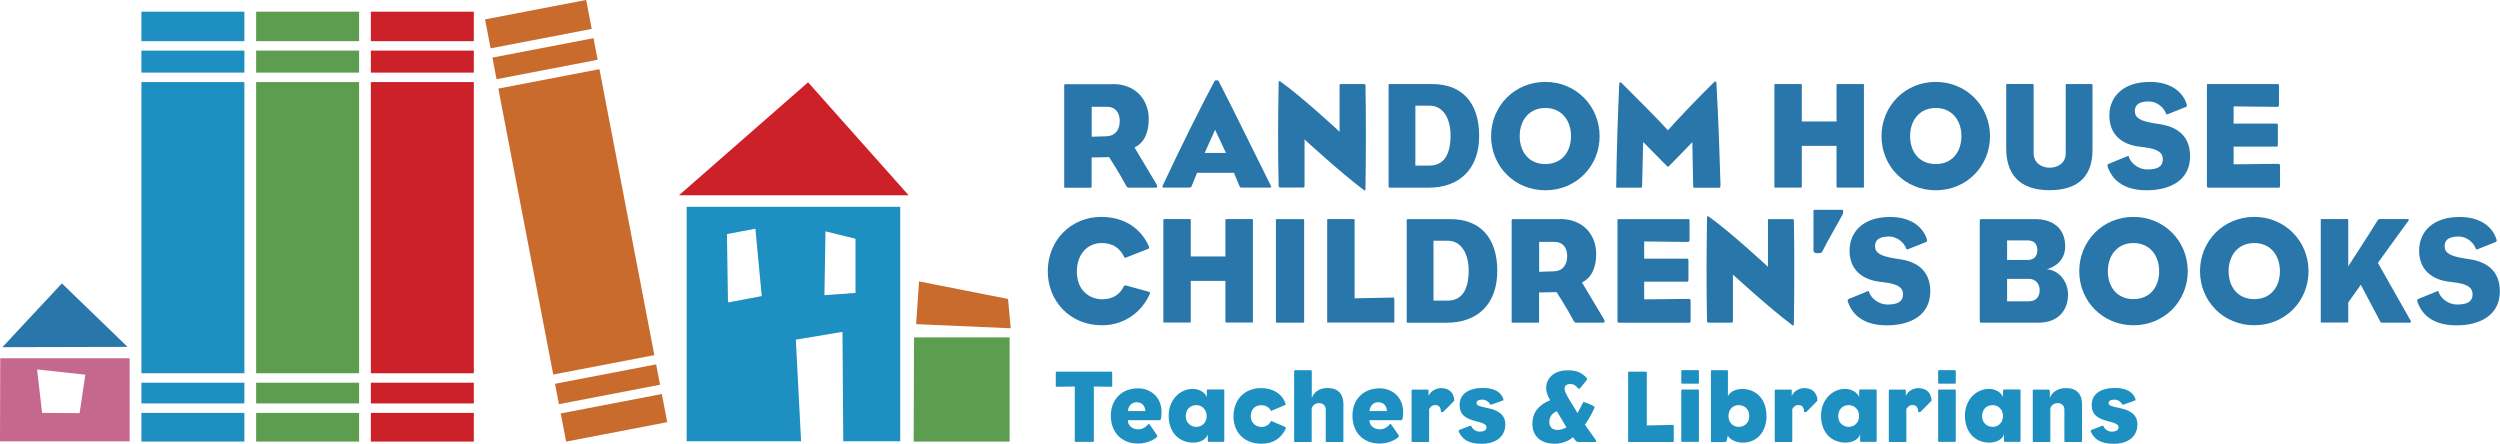 <?xml version="1.0" encoding="UTF-8"?>
<svg id="Layer_1" data-name="Layer 1" xmlns="http://www.w3.org/2000/svg" viewBox="0 0 314.67 55.86">
  <defs>
    <style>
      .cls-1 {
        fill: #2876aa;
      }

      .cls-1, .cls-2, .cls-3, .cls-4, .cls-5, .cls-6 {
        stroke-width: 0px;
      }

      .cls-2 {
        fill: #5d9d4f;
      }

      .cls-3 {
        fill: #ca6b2e;
      }

      .cls-4 {
        fill: #c6688d;
      }

      .cls-5 {
        fill: #cc2128;
      }

      .cls-6 {
        fill: #1e8fc1;
      }
    </style>
  </defs>
  <g>
    <g>
      <path class="cls-1" d="M140.05,10.58c2.96,0,4.54,2.04,4.54,4.4,0,1.77-.61,3.02-1.79,3.58.5.79,1.6,2.73,2.71,4.54.23.38.17.52-.04.52h-3.4c-.15,0-.23-.04-.4-.38-.65-1.25-2.06-3.46-2.06-3.46l-2.21.04v3.64c0,.15-.02.17-.15.17h-3.15c-.15,0-.15.02-.15-.17v-12.69c0-.19.1-.17.15-.17h5.96ZM139.32,17.15c1.04-.04,1.62-.81,1.62-1.92,0-1.02-.52-1.79-1.63-1.79h-1.9v3.77l1.92-.06Z"/>
      <path class="cls-1" d="M150.67,21.75c-.23.54-.48,1.19-.67,1.65-.06.15-.1.21-.35.21h-3.19c-.15,0-.19-.08-.1-.27,1.98-4.25,4.79-9.92,6.54-13.19.02-.06.44-.04.46,0,1.85,3.6,4.46,8.94,6.58,13.19.11.25.1.27-.08.27h-3.6c-.1,0-.17-.02-.23-.15-.23-.52-.52-1.23-.71-1.71h-4.65ZM154.31,19.25l-1.37-2.92-1.31,2.92h2.67Z"/>
      <path class="cls-1" d="M160.94,10.38c0-.21.12-.19.21-.13,2.75,1.96,7.46,6.33,7.46,6.33v-5.77c0-.21,0-.23.15-.23h2.92c.19,0,.19.04.19.23.08,3.75.06,8.9,0,12.9,0,.23-.02.35-.23.19-2.9-2.17-7.44-6.35-7.44-6.35v5.88q0,.17-.17.17h-2.9c-.13,0-.19-.12-.19-.19-.1-4.9-.08-7.96,0-13.04Z"/>
      <path class="cls-1" d="M174.93,23.61c-.13,0-.15.02-.15-.17v-12.67c0-.15.02-.19.15-.19h5.35c3.69,0,5.9,2.29,5.9,6.52s-2.54,6.52-6.34,6.52h-4.9ZM178.16,20.84h1.77c1.92,0,2.65-1.56,2.65-3.81,0-2.1-.94-3.73-2.62-3.73h-1.81v7.54Z"/>
      <path class="cls-1" d="M194.51,10.31c3.88,0,6.83,3.06,6.83,6.83s-2.94,6.81-6.83,6.81-6.83-3.04-6.83-6.81,2.94-6.83,6.83-6.83ZM191.28,17.13c0,1.98,1.15,3.52,3.23,3.52s3.23-1.54,3.23-3.52-1.19-3.54-3.23-3.54-3.23,1.56-3.23,3.54Z"/>
      <path class="cls-1" d="M216.53,23.36c0,.15.06.27-.13.27h-3.13c-.14,0-.15-.06-.15-.15l-.11-5.59s-2.21,2.31-2.92,3c-.13.12-.15.13-.29,0-.75-.77-2.98-3.02-2.98-3.02l-.13,5.48c0,.25-.02.27-.21.27h-2.88c-.17,0-.17.06-.17-.12.04-4.11.21-9.09.38-12.94.02-.23.15-.25.27-.14,1.67,1.65,5,5,5.86,5.98.81-.96,4.02-4.33,5.83-6.08.09-.1.25-.1.27.1.27,5.02.38,8.31.52,12.94Z"/>
      <path class="cls-1" d="M234.61,23.44c0,.19,0,.17-.17.17h-3.09c-.17,0-.19-.02-.19-.17v-5.08h-4.37v5.08c0,.15-.02.17-.15.17h-3.13c-.17,0-.17.02-.17-.17v-12.69c0-.19,0-.17.17-.17h3.13c.13,0,.15.02.15.17v4.54h4.37v-4.54c0-.15.02-.17.19-.17h3.09c.17,0,.17-.02.17.17v12.69Z"/>
      <path class="cls-1" d="M243.65,10.31c3.88,0,6.83,3.06,6.83,6.83s-2.94,6.81-6.83,6.81-6.83-3.04-6.83-6.81,2.94-6.83,6.83-6.83ZM240.42,17.13c0,1.98,1.15,3.52,3.23,3.52s3.23-1.54,3.23-3.52-1.19-3.54-3.23-3.54-3.23,1.56-3.23,3.54Z"/>
      <path class="cls-1" d="M252.51,10.69q0-.12.1-.12h3.23q.13,0,.13.15v8.56c0,1.29,1.08,1.83,2.02,1.83s2.02-.52,2.02-1.83v-8.57c0-.12,0-.13.12-.13h3.15q.1,0,.1.13v8.17c0,3.1-1.6,5.06-5.42,5.06s-5.44-2.08-5.44-5.25v-8Z"/>
      <path class="cls-1" d="M265.39,20.63l2.36-.96c.17-.08.17-.06.21.1.23.71,1.11,1.56,2.33,1.56,1.33,0,1.94-.4,1.94-1.29,0-.79-.56-1.29-2.33-1.5-.13-.02-.33-.04-.46-.06-2.33-.23-3.94-1.54-3.94-3.92s1.71-4.25,5.11-4.25c2.56,0,4.13,1.21,4.63,2.83.06.21-.02.29-.13.33l-2.25.9c-.13.06-.19.02-.23-.08-.27-.77-1.15-1.52-2.15-1.52-1.35,0-1.77.5-1.77,1.21,0,.88.71,1.25,2.44,1.54.17.02.38.06.63.1,2.46.35,3.88,1.65,3.88,4.06,0,2.96-2.44,4.27-5.46,4.27-2.61,0-4.25-1.06-4.9-2.94-.07-.21-.06-.31.08-.37Z"/>
      <path class="cls-1" d="M277.99,23.61c-.19,0-.21-.04-.21-.27v-12.57c0-.17-.02-.19.17-.19h8.69c.19,0,.21.02.21.25v2.35c0,.17-.06.27-.21.27l-5.5-.06v2.17h5.38c.17,0,.19.04.19.27v2.35c0,.23-.02.27-.19.27h-5.38v2.23l5.63-.06q.21,0,.21.25v2.48c0,.23-.02.27-.21.27h-8.79Z"/>
    </g>
    <g>
      <path class="cls-1" d="M141.68,35.92l2.88.79c.19.06.21.13.17.25-.87,2.09-3.02,3.98-6.02,3.98-4.1,0-6.83-3.1-6.83-6.79,0-3.94,2.96-6.85,6.73-6.85,3.17,0,5.12,1.71,5.98,3.67.1.23.02.31-.06.35l-2.86,1.12c-.12.04-.13,0-.17-.1-.56-1.15-1.48-1.75-2.81-1.75-1.92,0-3.15,1.52-3.15,3.58,0,2.4,1.6,3.5,3.21,3.5,1.31,0,2.23-.63,2.69-1.61.06-.1.08-.17.23-.13Z"/>
      <path class="cls-1" d="M157.7,40.43c0,.19,0,.17-.17.17h-3.1c-.17,0-.19-.02-.19-.17v-5.08h-4.36v5.08c0,.15-.02.17-.15.17h-3.13c-.17,0-.17.02-.17-.17v-12.69c0-.19,0-.17.17-.17h3.13c.13,0,.15.02.15.17v4.54h4.36v-4.54c0-.15.02-.17.19-.17h3.1c.17,0,.17-.02.17.17v12.69Z"/>
      <path class="cls-1" d="M164.15,34.11v6.33c0,.15-.02.17-.19.17h-3.19c-.17,0-.17.02-.17-.17v-12.69c0-.19,0-.17.17-.17h3.19c.17,0,.19.02.19.17v6.36Z"/>
      <path class="cls-1" d="M175.5,40.43c0,.15,0,.17-.15.17h-8.13c-.17,0-.17.02-.17-.17v-12.69c0-.19,0-.17.17-.17h3.11c.15,0,.17.02.17.17v9.81l4.83-.1c.15,0,.17.04.17.19v2.79Z"/>
      <path class="cls-1" d="M177.21,40.61c-.13,0-.15.02-.15-.17v-12.67c0-.15.02-.19.15-.19h5.35c3.69,0,5.9,2.29,5.9,6.52s-2.54,6.52-6.35,6.52h-4.9ZM180.44,37.84h1.77c1.92,0,2.65-1.56,2.65-3.81,0-2.09-.94-3.73-2.62-3.73h-1.81v7.54Z"/>
      <path class="cls-1" d="M196.37,27.57c2.96,0,4.54,2.04,4.54,4.4,0,1.77-.62,3.02-1.79,3.58.5.79,1.6,2.73,2.71,4.54.23.38.17.52-.04.52h-3.4c-.15,0-.23-.04-.4-.38-.65-1.25-2.06-3.46-2.06-3.46l-2.21.04v3.63c0,.15-.02.17-.15.17h-3.15c-.15,0-.15.02-.15-.17v-12.69c0-.19.1-.17.15-.17h5.96ZM195.64,34.15c1.04-.04,1.62-.81,1.62-1.92,0-1.02-.52-1.79-1.63-1.79h-1.9v3.77l1.92-.06Z"/>
      <path class="cls-1" d="M203.8,40.61c-.19,0-.21-.04-.21-.27v-12.57c0-.17-.02-.19.17-.19h8.69c.19,0,.21.02.21.25v2.35c0,.17-.06.27-.21.27l-5.5-.06v2.17h5.38c.17,0,.19.04.19.27v2.35c0,.23-.02.27-.19.27h-5.38v2.23l5.63-.06q.21,0,.21.25v2.48c0,.23-.02.27-.21.27h-8.79Z"/>
      <path class="cls-1" d="M214.86,27.38c0-.21.12-.19.21-.13,2.75,1.96,7.46,6.33,7.46,6.33v-5.77c0-.21,0-.23.15-.23h2.92c.19,0,.19.04.19.23.08,3.75.06,8.9,0,12.9,0,.23-.02.35-.23.19-2.9-2.17-7.44-6.34-7.44-6.34v5.88q0,.17-.17.17h-2.9c-.13,0-.19-.12-.19-.19-.09-4.9-.07-7.96,0-13.04Z"/>
      <path class="cls-1" d="M229.3,31.76c-.04.08-.27.11-.56.11-.31,0-.48-.15-.48-.27v-5c0-.19.06-.19.14-.19h3.52c.11,0,.08.44.04.52-1.04,1.94-1.69,2.94-2.65,4.83Z"/>
      <path class="cls-1" d="M232.69,37.63l2.36-.96c.17-.08.17-.06.21.1.23.71,1.12,1.56,2.33,1.56,1.33,0,1.94-.4,1.94-1.29,0-.79-.56-1.29-2.33-1.5-.13-.02-.33-.04-.46-.06-2.33-.23-3.94-1.54-3.94-3.92s1.71-4.25,5.11-4.25c2.56,0,4.13,1.21,4.63,2.83.06.21-.02.29-.13.33l-2.25.9c-.13.06-.19.02-.23-.08-.27-.77-1.15-1.52-2.15-1.52-1.34,0-1.77.5-1.77,1.21,0,.88.71,1.25,2.44,1.54.17.02.38.06.63.1,2.46.35,3.88,1.65,3.88,4.06,0,2.96-2.44,4.27-5.46,4.27-2.61,0-4.25-1.06-4.9-2.94-.07-.21-.06-.31.08-.36Z"/>
      <path class="cls-1" d="M256.63,40.61h-7.27c-.15,0-.17-.02-.17-.27v-12.57c0-.15.06-.19.23-.19h6.73c2.37,0,3.79,1.27,3.79,3.42,0,1.4-.81,2.46-2.31,2.88,1.65.17,2.67,1.67,2.67,3.19,0,2.11-1.38,3.54-3.67,3.54ZM255.21,32.72c.79,0,1.23-.46,1.23-1.23,0-.81-.44-1.23-1.23-1.23h-2.58v2.46h2.58ZM255.4,37.92c.81,0,1.33-.5,1.33-1.4,0-.83-.56-1.42-1.33-1.42h-2.77v2.83h2.77Z"/>
      <path class="cls-1" d="M268.54,27.3c3.88,0,6.83,3.06,6.83,6.83s-2.94,6.81-6.83,6.81-6.83-3.04-6.83-6.81,2.94-6.83,6.83-6.83ZM265.31,34.13c0,1.98,1.15,3.52,3.23,3.52s3.23-1.54,3.23-3.52-1.19-3.54-3.23-3.54-3.23,1.56-3.23,3.54Z"/>
      <path class="cls-1" d="M283.74,27.3c3.88,0,6.83,3.06,6.83,6.83s-2.94,6.81-6.83,6.81-6.83-3.04-6.83-6.81,2.94-6.83,6.83-6.83ZM280.51,34.13c0,1.98,1.15,3.52,3.23,3.52s3.23-1.54,3.23-3.52-1.19-3.54-3.23-3.54-3.23,1.56-3.23,3.54Z"/>
      <path class="cls-1" d="M295.57,40.43c0,.15-.02.17-.17.17h-3.12c-.17,0-.17.02-.17-.17v-12.69c0-.19,0-.17.17-.17h3.12c.15,0,.17.02.17.17v5.77s2.67-4.08,3.73-5.83c.08-.1.13-.11.23-.11h3.48c.19,0,.23.06.12.23-1.29,1.75-3.83,5.29-3.83,5.29,0,0,2.9,5.13,4.11,7.25.14.23.04.27-.13.27h-3.48c-.15,0-.15-.04-.25-.23-.62-1.15-2.4-4.54-2.4-4.54l-1.58,2.23v2.37Z"/>
      <path class="cls-1" d="M304.38,37.63l2.36-.96c.17-.08.17-.06.21.1.23.71,1.12,1.56,2.33,1.56,1.33,0,1.94-.4,1.94-1.29,0-.79-.56-1.29-2.33-1.5-.14-.02-.33-.04-.46-.06-2.33-.23-3.94-1.54-3.94-3.92s1.71-4.25,5.11-4.25c2.56,0,4.13,1.21,4.63,2.83.06.21-.02.29-.13.33l-2.25.9c-.13.06-.19.02-.23-.08-.27-.77-1.15-1.52-2.15-1.52-1.34,0-1.77.5-1.77,1.21,0,.88.71,1.25,2.44,1.54.17.02.38.06.63.1,2.46.35,3.88,1.65,3.88,4.06,0,2.96-2.44,4.27-5.46,4.27-2.61,0-4.25-1.06-4.9-2.94-.08-.21-.06-.31.08-.36Z"/>
    </g>
  </g>
  <g>
    <path class="cls-6" d="M140,48.59c0,.08-.01.09-.09.09l-2.23-.03v6.85c0,.1-.01.12-.12.12h-2.15c-.13,0-.13.01-.13-.12v-6.85l-2.3.03c-.09,0-.09-.01-.09-.09v-1.68c0-.1,0-.13.1-.13h6.9c.09,0,.1.03.1.13v1.68Z"/>
    <path class="cls-6" d="M146.2,51.84c0,.46-.03.67-.08.89-.03.13-.07.16-.26.16h-3.9c.01.7.56,1.15,1.33,1.15.61,0,1.03-.39,1.25-.65.04-.05.12-.03.18.07.27.38.64.9.9,1.3.08.12.04.21-.06.3-.4.35-1.3.77-2.31.77-1.98,0-3.43-1.3-3.43-3.52,0-1.98,1.32-3.43,3.43-3.43,1.6,0,2.95,1.13,2.95,2.97ZM141.96,51.74h2.21c-.05-.69-.44-1.11-1.11-1.11-.72,0-1.03.56-1.1,1.11Z"/>
    <path class="cls-6" d="M154.1,55.44c0,.14-.04.18-.1.18h-1.85c-.09,0-.13-.05-.13-.12v-.82c-.22.68-1.04,1.03-1.84,1.03-1.75,0-3.08-1.25-3.08-3.39,0-1.97,1.38-3.37,3.04-3.37.89,0,1.57.52,1.76,1.03v-.8c0-.12.03-.16.1-.16h2.01c.06,0,.09.05.09.12v6.29ZM149.25,52.39c0,.8.6,1.34,1.33,1.34s1.3-.55,1.3-1.37-.59-1.37-1.3-1.37c-.82,0-1.33.59-1.33,1.4Z"/>
    <path class="cls-6" d="M161.83,53.96c-.57,1.19-1.55,1.89-3.07,1.89-2.05,0-3.5-1.33-3.5-3.44s1.38-3.56,3.47-3.56c1.44,0,2.6.65,3.08,1.94.04.1.01.16-.08.2l-1.71.72c-.05.01-.08-.01-.1-.08-.17-.38-.67-.63-1.15-.63-.86,0-1.34.59-1.34,1.38s.59,1.36,1.36,1.36c.53,0,.97-.3,1.12-.64.04-.09.08-.12.2-.07l1.64.7c.09.05.12.13.08.22Z"/>
    <path class="cls-6" d="M169.09,50.99v4.44c0,.18-.03.2-.13.2h-1.97c-.09,0-.12,0-.12-.14v-3.89c0-.59-.38-.86-.82-.86-.52,0-.8.27-.95.63v4.12c0,.12-.01.14-.09.14h-2.02c-.09,0-.1,0-.1-.18v-8.69q0-.16.09-.16h2.01c.09,0,.12.03.12.2v3.27c.3-.74.97-1.23,1.97-1.23,1.36,0,2.02.74,2.02,2.15Z"/>
    <path class="cls-6" d="M176.61,51.84c0,.46-.03.67-.08.89-.03.13-.07.16-.26.16h-3.9c.01.7.56,1.15,1.33,1.15.61,0,1.03-.39,1.25-.65.04-.05.12-.03.18.07.27.38.64.9.9,1.3.08.12.04.21-.06.3-.4.35-1.3.77-2.31.77-1.98,0-3.43-1.3-3.43-3.52,0-1.98,1.32-3.43,3.43-3.43,1.6,0,2.95,1.13,2.95,2.97ZM172.37,51.74h2.21c-.05-.69-.44-1.11-1.11-1.11-.72,0-1.03.56-1.1,1.11Z"/>
    <path class="cls-6" d="M183.06,50.42c-.27.27-1.2,1.24-1.36,1.38-.06.07-.2.08-.33.08,0-.59-.25-.9-.72-.9-.4,0-.61.26-.77.5v4.01c0,.12-.03.14-.1.14h-2.01c-.09,0-.1,0-.1-.18v-6.25q0-.16.1-.16h1.94c.09,0,.1,0,.1.16v.64c.27-.65.99-.99,1.57-.99.97,0,1.64.54,1.67,1.58Z"/>
    <path class="cls-6" d="M189.47,53.43c0,1.46-1.1,2.43-3,2.43-1.66,0-2.44-.6-2.86-1.53-.03-.09-.03-.17.04-.2l1.42-.55c.05-.01.1.01.12.05.14.39.57.7,1.06.7.59,0,.85-.23.85-.52,0-.35-.27-.54-1.28-.78-1.24-.31-2.1-.76-2.1-2.06,0-1.37,1.12-2.14,2.94-2.14,1.45,0,2.31.55,2.57,1.41.01.08.01.16-.07.18l-1.45.51c-.08.04-.09.04-.14-.04-.22-.35-.56-.59-.99-.59-.51,0-.73.17-.73.46,0,.26.3.38,1.42.61,1.3.26,2.2.82,2.2,2.05Z"/>
    <path class="cls-6" d="M200.83,55.63h-2.18c-.23,0-.31-.13-.67-.6-.46.43-1.3.82-2.27.82-1.72,0-2.83-.9-2.83-2.5s.98-2.47,2.24-2.97c-.2-.31-.51-.99-.51-1.5,0-1.53,1.3-2.27,2.67-2.27.97,0,1.62.14,2.39.91.09.09.12.22.04.33-.29.37-.6.74-.82,1-.12.14-.22.09-.3-.01-.25-.33-.55-.51-.94-.51-.55,0-.72.3-.72.59,0,.22.12.6.65,1.47l.98,1.6c.26-.47.63-1.17.72-1.37.04-.08.67.17,1.28.48.17.09.17.14.08.34-.26.6-.76,1.51-1.15,2.01.23.33.76,1.06,1.3,1.84.16.23.18.34.03.34ZM195.01,53.08c0,.72.4,1.04,1.07,1.04.26,0,.9-.17,1.08-.34l-1.2-2.02c-.59.22-.95.73-.95,1.32Z"/>
    <path class="cls-6" d="M210.67,55.51c0,.1,0,.12-.1.12h-5.52c-.12,0-.12.01-.12-.12v-8.61c0-.13,0-.12.12-.12h2.11c.1,0,.12.01.12.12v6.65l3.27-.07c.1,0,.12.03.12.13v1.89Z"/>
    <path class="cls-6" d="M213.84,46.77v1.38c0,.12-.03.14-.12.14h-2c-.09,0-.1-.09-.1-.17v-1.36c0-.08,0-.17.09-.17h2c.1,0,.13.01.13.17ZM211.62,55.44v-6.25q0-.16.09-.16h2c.1,0,.13,0,.13.16v6.29c0,.12-.03.14-.12.14h-2c-.09,0-.1,0-.1-.18Z"/>
    <path class="cls-6" d="M222.35,52.32c0,2-1.15,3.39-2.99,3.39-.77,0-1.53-.3-1.89-.86l-.14.63c-.03.12-.14.16-.29.16h-1.59c-.1,0-.1-.01-.1-.17v-8.69c0-.18.01-.18.1-.18h1.94c.09,0,.1.03.1.17v3.1c.23-.53.95-.91,1.77-.91,1.77,0,3.08,1.25,3.08,3.37ZM217.56,52.36c0,.82.57,1.37,1.3,1.37s1.32-.55,1.32-1.37-.6-1.37-1.32-1.37-1.3.51-1.3,1.37Z"/>
    <path class="cls-6" d="M228.77,50.42c-.27.27-1.2,1.24-1.36,1.38-.06.07-.2.08-.33.08,0-.59-.25-.9-.72-.9-.4,0-.61.26-.77.5v4.01c0,.12-.03.14-.1.14h-2.01c-.09,0-.1,0-.1-.18v-6.25q0-.16.1-.16h1.94c.09,0,.1,0,.1.16v.64c.27-.65.99-.99,1.57-.99.97,0,1.64.54,1.67,1.58Z"/>
    <path class="cls-6" d="M236.21,55.44c0,.14-.04.18-.1.18h-1.85c-.09,0-.13-.05-.13-.12v-.82c-.22.68-1.04,1.03-1.84,1.03-1.75,0-3.08-1.25-3.08-3.39,0-1.97,1.38-3.37,3.04-3.37.89,0,1.57.52,1.76,1.03v-.8c0-.12.03-.16.1-.16h2.01c.07,0,.09.05.09.12v6.29ZM231.37,52.39c0,.8.6,1.34,1.33,1.34s1.3-.55,1.3-1.37-.59-1.37-1.3-1.37c-.82,0-1.33.59-1.33,1.4Z"/>
    <path class="cls-6" d="M243.13,50.42c-.27.27-1.2,1.24-1.36,1.38-.06.07-.2.08-.33.08,0-.59-.25-.9-.72-.9-.4,0-.61.26-.77.5v4.01c0,.12-.03.14-.1.14h-2.01c-.09,0-.1,0-.1-.18v-6.25q0-.16.1-.16h1.94c.09,0,.1,0,.1.16v.64c.27-.65.99-.99,1.57-.99.97,0,1.64.54,1.67,1.58Z"/>
    <path class="cls-6" d="M246.17,46.77v1.38c0,.12-.03.14-.12.14h-2c-.09,0-.1-.09-.1-.17v-1.36c0-.08,0-.17.09-.17h2c.1,0,.13.01.13.17ZM243.95,55.44v-6.25q0-.16.09-.16h2c.1,0,.13,0,.13.16v6.29c0,.12-.03.14-.12.14h-2c-.09,0-.1,0-.1-.18Z"/>
    <path class="cls-6" d="M254.32,55.44c0,.14-.04.18-.1.18h-1.85c-.09,0-.13-.05-.13-.12v-.82c-.22.68-1.04,1.03-1.84,1.03-1.75,0-3.08-1.25-3.08-3.39,0-1.97,1.38-3.37,3.04-3.37.89,0,1.57.52,1.76,1.03v-.8c0-.12.03-.16.1-.16h2.01c.07,0,.09.05.09.12v6.29ZM249.48,52.39c0,.8.6,1.34,1.33,1.34s1.3-.55,1.3-1.37-.59-1.37-1.3-1.37c-.82,0-1.33.59-1.33,1.4Z"/>
    <path class="cls-6" d="M262.06,50.99v4.44c0,.18-.03.2-.13.2h-1.97c-.09,0-.12,0-.12-.14v-3.89c0-.59-.38-.86-.82-.86-.52,0-.8.27-.95.63v4.12c0,.12-.01.14-.09.14h-2.02c-.09,0-.1,0-.1-.18v-6.25q0-.16.09-.16h1.92c.09,0,.14.08.14.21v.85c.26-.77,1.03-1.25,2.04-1.25,1.36,0,2.02.74,2.02,2.15Z"/>
    <path class="cls-6" d="M269.03,53.43c0,1.46-1.1,2.43-3,2.43-1.66,0-2.44-.6-2.86-1.53-.03-.09-.03-.17.04-.2l1.42-.55c.05-.01.1.01.12.05.14.39.57.7,1.06.7.59,0,.85-.23.85-.52,0-.35-.27-.54-1.28-.78-1.24-.31-2.1-.76-2.1-2.06,0-1.37,1.12-2.14,2.94-2.14,1.45,0,2.31.55,2.57,1.41.01.08.01.16-.07.18l-1.45.51c-.08.04-.09.04-.14-.04-.22-.35-.56-.59-.99-.59-.51,0-.73.17-.73.46,0,.26.3.38,1.42.61,1.3.26,2.2.82,2.2,2.05Z"/>
  </g>
  <g>
    <g>
      <path class="cls-4" d="M.03,45.09l-.03,10.46h16.32v-10.46H.03ZM10.01,52l-4.71-.03-.63-5.47,6.07.66-.72,4.84Z"/>
      <polygon class="cls-1" points=".3 43.7 16.05 43.66 7.79 35.67 .3 43.7"/>
    </g>
    <g>
      <g>
        <path class="cls-6" d="M113.3,26.03h-26.87v29.51s14.4,0,14.4,0l-.66-12.79,5.87-.98.1,13.77h7.17v-29.51ZM91.63,38.07l-.13-8.61,3.58-.67.8,8.48-4.25.8ZM107.68,36.87l-3.91.28.13-8.03,3.78.93v6.82Z"/>
        <polygon class="cls-5" points="85.46 24.58 101.71 10.36 114.37 24.58 85.46 24.58"/>
      </g>
      <g>
        <polygon class="cls-3" points="115.68 35.42 126.88 37.63 127.22 41.32 115.31 40.8 115.68 35.42"/>
        <polygon class="cls-2" points="115.05 42.47 127.08 42.47 127.08 55.58 115 55.58 115.05 42.47"/>
      </g>
    </g>
    <g>
      <rect class="cls-5" x="46.68" y="51.97" width="12.96" height="3.61"/>
      <rect class="cls-5" x="46.68" y="48.17" width="12.96" height="2.61"/>
      <rect class="cls-5" x="46.68" y="10.33" width="12.96" height="36.65"/>
      <rect class="cls-5" x="46.68" y="1.47" width="12.96" height="3.71"/>
      <rect class="cls-5" x="46.68" y="6.37" width="12.96" height="2.77"/>
    </g>
    <g>
      <rect class="cls-3" x="70.8" y="50.78" width="12.96" height="3.61" transform="translate(-8.53 15.52) rotate(-10.87)"/>
      <rect class="cls-3" x="69.99" y="47.06" width="12.96" height="2.61" transform="translate(-7.75 15.29) rotate(-10.87)"/>
      <rect class="cls-3" x="66.06" y="9.59" width="12.96" height="36.65" transform="translate(-3.96 14.19) rotate(-10.87)"/>
      <rect class="cls-3" x="61.29" y="1.19" width="12.96" height="3.71" transform="translate(.64 12.84) rotate(-10.88)"/>
      <rect class="cls-3" x="62.12" y="6" width="12.96" height="2.77" transform="translate(-.16 13.07) rotate(-10.87)"/>
    </g>
    <g>
      <rect class="cls-6" x="17.8" y="51.97" width="12.96" height="3.61"/>
      <rect class="cls-6" x="17.8" y="48.17" width="12.96" height="2.61"/>
      <rect class="cls-6" x="17.8" y="1.47" width="12.96" height="3.71"/>
      <rect class="cls-6" x="17.8" y="10.33" width="12.96" height="36.65"/>
      <rect class="cls-6" x="17.8" y="6.37" width="12.96" height="2.77"/>
    </g>
    <g>
      <rect class="cls-2" x="32.24" y="48.17" width="12.96" height="2.61"/>
      <rect class="cls-2" x="32.24" y="51.97" width="12.96" height="3.61"/>
      <rect class="cls-2" x="32.24" y="6.37" width="12.96" height="2.77"/>
      <rect class="cls-2" x="32.24" y="10.33" width="12.96" height="36.65"/>
      <rect class="cls-2" x="32.24" y="1.47" width="12.96" height="3.71"/>
    </g>
  </g>
</svg>